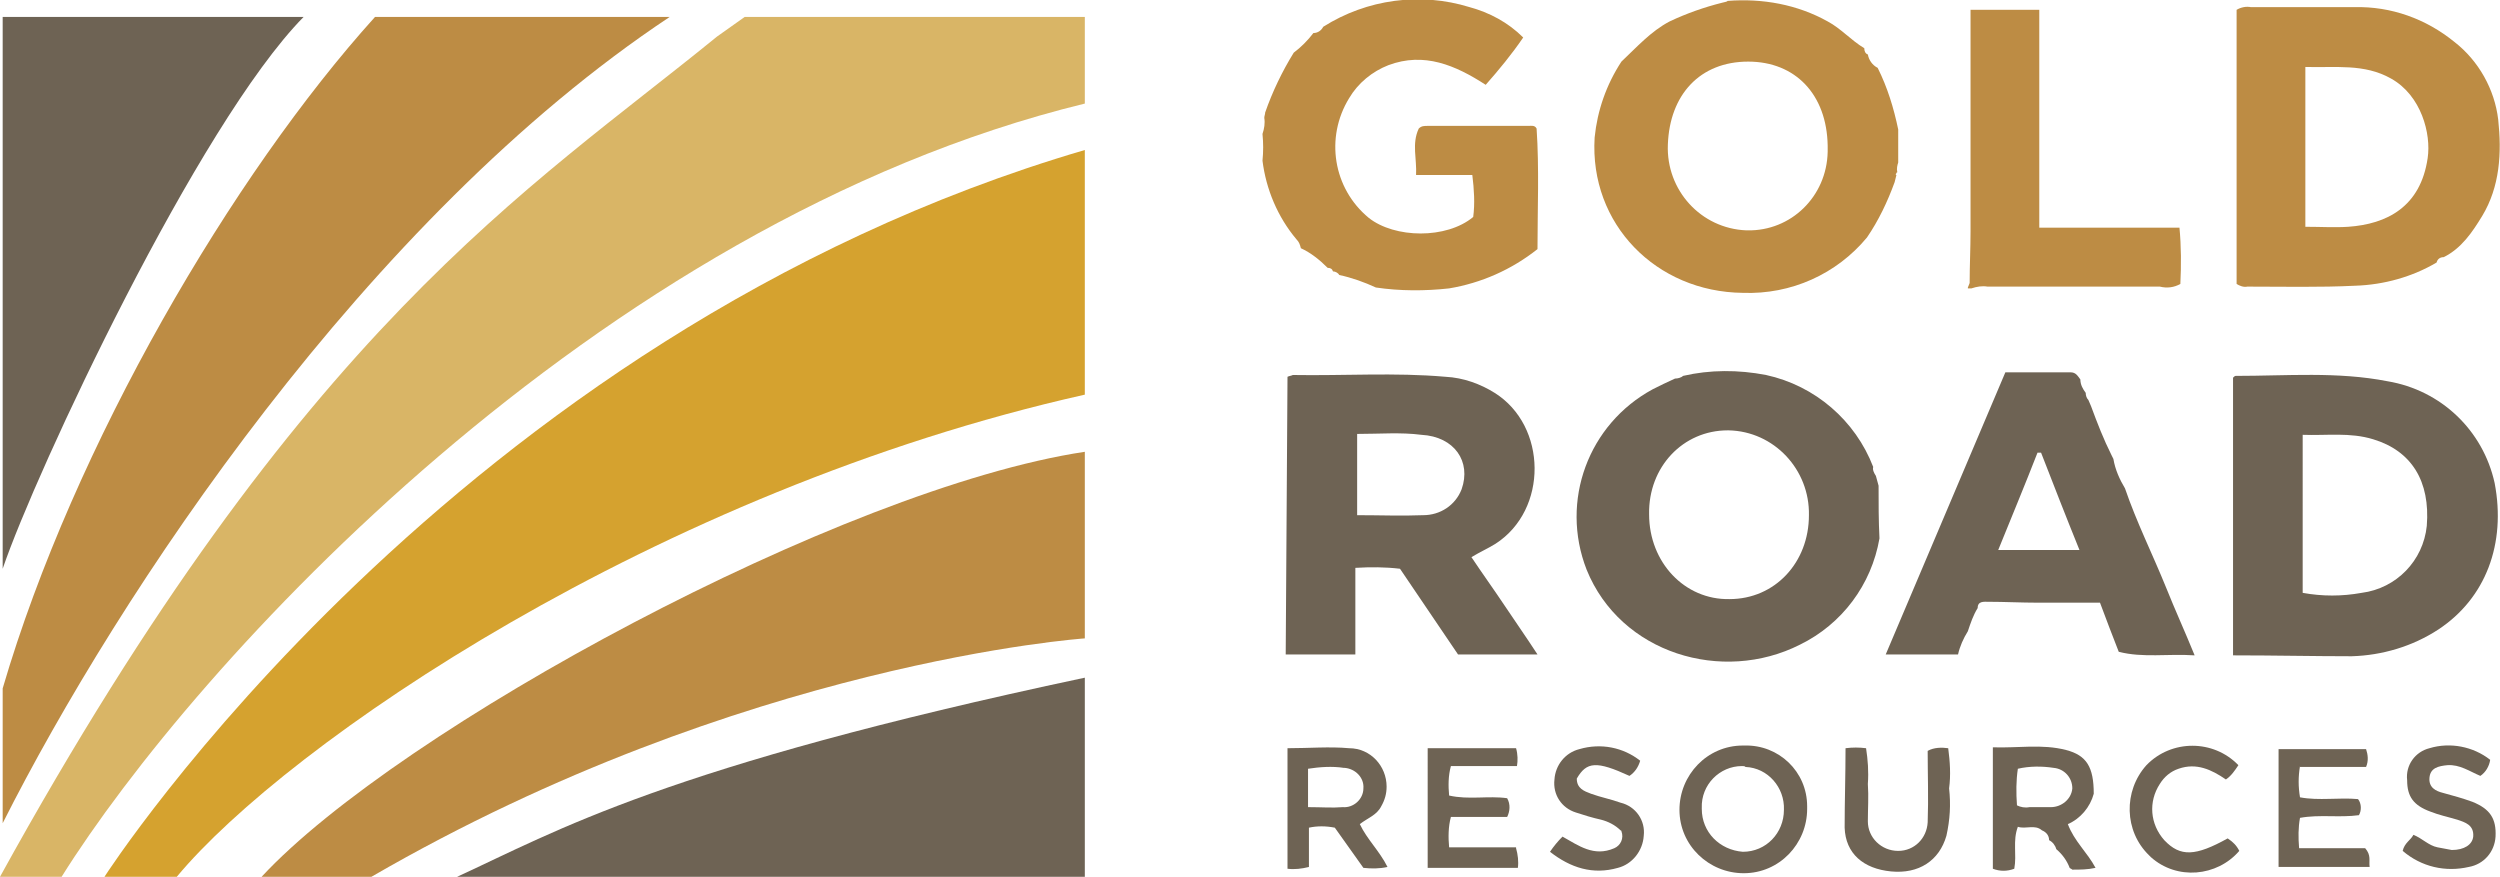 <?xml version="1.0" encoding="utf-8"?>
<!-- Generator: Adobe Illustrator 24.0.1, SVG Export Plug-In . SVG Version: 6.00 Build 0)  -->
<svg version="1.1" id="Layer_1" xmlns="http://www.w3.org/2000/svg" xmlns:xlink="http://www.w3.org/1999/xlink" x="0px" y="0px"
	 viewBox="0 0 280 98.2" style="enable-background:new 0 0 280 98.2;" xml:space="preserve">
<style type="text/css">
	.st0{fill:#6E6354;}
	.st1{fill:#BD8C44;}
	.st2{fill:#D9B566;}
	.st3{fill:#D5A22F;}
</style>
<title>GOR_Logo_Light</title>
<path class="st0" d="M51.2,98.2h70.3V75.9C74.4,85.9,62.3,93.1,51.2,98.2z"/>
<path class="st0" d="M34,1.9H0.3v61.8C4,52.8,22.2,13.9,34,1.9z"/>
<path class="st1" d="M42,1.9h33C41.1,24.4,13.2,66.6,0.3,92.2V77.1C8.3,49.8,26.1,19.5,42,1.9z"/>
<path class="st2" d="M6.9,98.2H0C34,36.5,59.2,21.3,80.3,4.1l3.1-2.2h38.1v9.7C66.6,25,21.6,74.7,6.9,98.2z"/>
<path class="st3" d="M11.7,98.2h8.1c12.3-14.8,53.6-43.2,101.7-54V16.8C50.6,37.6,11.7,98.2,11.7,98.2z"/>
<path class="st1" d="M41.6,98.2H29.3c15.3-16.5,65-43.5,92.2-47.6v20.9C121.5,71.5,83.2,74.1,41.6,98.2z"/>
<path class="st1" d="M193.5,0.1c3.9-0.3,7.8,0.4,11.2,2.3c1.5,0.8,2.6,2.1,4.1,3l0,0c0,0.3,0.1,0.6,0.4,0.7l0,0
	c0.1,0.6,0.5,1.2,1.1,1.5l0,0c1.1,2.2,1.8,4.5,2.3,6.9c0,1.2,0,2.5,0,3.7c-0.1,0.3-0.2,0.7-0.1,1.1l0,0c0,0-0.1,0-0.1,0.1
	c-0.1,0.1-0.1,0.2,0,0.2l-0.2,0.8c-0.8,2.2-1.8,4.3-3.1,6.2c-3.4,4.1-8.5,6.4-13.9,6.2c-9.7-0.1-17.2-7.7-16.6-17.4
	c0.3-3,1.3-5.9,3-8.5c1.7-1.6,3.3-3.4,5.4-4.5c1.9-0.9,3.9-1.6,5.9-2.1C193.3,0.2,193.4,0.2,193.5,0.1z M186.8,16.2
	c-0.2,5.1,3.7,9.4,8.8,9.6c0,0,0.1,0,0.1,0c4.9,0.1,8.9-3.8,9-8.8c0-0.2,0-0.5,0-0.7c-0.1-5.7-3.6-9.4-8.9-9.4
	C190.4,6.9,187,10.6,186.8,16.2L186.8,16.2z"/>
<path class="st1" d="M220.6,31.7c0-1.9,0.1-3.9,0.1-5.8c0-7.6,0-15.1,0-22.7c0-0.7,0-1.3,0-2.1h7.7v24.4h15.7
	c0.2,2.1,0.2,4.2,0.1,6.3c-0.7,0.4-1.5,0.5-2.3,0.3c-6.4,0-12.8,0-19.3,0c-0.6-0.1-1.2,0-1.8,0.2l-0.2,0l-0.2,0l0-0.1L220.6,31.7z"
	/>
<path class="st1" d="M172.1,14.4c-0.2-0.4-0.6-0.3-0.9-0.3c-3.8,0-7.5,0-11.3,0c-0.4,0-0.7,0-1,0.3c-0.8,1.7-0.2,3.4-0.3,5.2h6.3
	c0.2,1.6,0.3,3.2,0.1,4.7c-3,2.5-8.8,2.4-11.7,0.1c-4-3.3-4.9-9-2.2-13.4c1-1.7,2.6-3,4.4-3.7c4-1.5,7.5,0,10.9,2.2
	c1.5-1.7,2.9-3.4,4.2-5.3c-1.7-1.7-3.8-2.8-6-3.4c-5.5-1.7-11.5-0.9-16.4,2.2c-0.2,0.4-0.6,0.7-1.1,0.7l0,0
	c-0.6,0.8-1.4,1.6-2.2,2.2l0,0c-1.3,2.1-2.4,4.4-3.2,6.7c0,0.2-0.1,0.4-0.1,0.6c0.1,0.6,0,1.2-0.2,1.8c0.1,1,0.1,2,0,3
	c0.4,3.2,1.7,6.3,3.8,8.8c0.3,0.3,0.4,0.6,0.5,1l0,0c1.1,0.5,2.1,1.3,3,2.2c0.3,0,0.5,0.1,0.6,0.4c0.3,0,0.6,0.2,0.7,0.4l0,0
	c1.4,0.3,2.8,0.8,4.1,1.4c2.7,0.4,5.5,0.4,8.2,0.1c3.6-0.6,7-2.1,9.9-4.4C172.2,23.4,172.4,18.9,172.1,14.4z"/>
<path class="st1" d="M272.9,29.4c-2.7,1.6-5.9,2.5-9.1,2.6c-4,0.2-8.1,0.1-12.1,0.1c-0.4,0.1-0.9-0.1-1.2-0.3V1.1
	c0.5-0.3,1.1-0.4,1.6-0.3c3.9,0,7.7,0,11.6,0c4.1-0.1,8,1.3,11.2,3.9c2.7,2.1,4.5,5.3,4.9,8.7c0.4,3.7,0.2,7.5-1.8,10.8
	c-1.1,1.8-2.3,3.6-4.3,4.6C273.3,28.8,273,29,272.9,29.4z M258.2,7.5v17.9c1.7,0,3.3,0.1,4.8,0c4.3-0.3,8.1-2.2,8.9-7.7
	c0.4-2.7-0.7-7-4.1-8.9C264.8,7.1,261.6,7.6,258.2,7.5L258.2,7.5z"/>
<path class="st0" d="M144.2,42.2c0.2-0.1,0.4-0.1,0.6-0.2c5.7,0.1,11.4-0.3,17.1,0.2c2,0.1,3.9,0.8,5.5,1.8c5.9,3.7,6,13.1,0.1,16.9
	c-0.8,0.5-1.7,0.9-2.7,1.5c1.2,1.8,2.5,3.6,3.7,5.4c1.2,1.8,2.4,3.5,3.7,5.5h-8.9l-6.5-9.6c-1.7-0.2-3.3-0.2-5-0.1v9.7h-7.8
	L144.2,42.2z M152,48.6v9.1c2.6,0,5,0.1,7.4,0c1.9,0,3.6-1.1,4.3-2.9c1.1-3.1-0.8-5.9-4.5-6.1C156.9,48.4,154.5,48.6,152,48.6
	L152,48.6z"/>
<path class="st0" d="M210.1,53.3l0.3,1.1c0,2,0,3.9,0.1,5.9c-0.9,5.2-4.2,9.6-8.9,11.9c-8.7,4.4-20.1,1-23.9-8.4
	c-3-7.7,0.2-16.3,7.4-20.2c0.8-0.4,1.6-0.8,2.5-1.2c0.3,0,0.7-0.1,0.9-0.3c3-0.7,6.2-0.7,9.3-0.1c5.5,1.2,10,5.1,12,10.3
	C209.7,52.6,209.9,53,210.1,53.3z M184.7,57.6c0,5.4,4,9.6,9,9.5c5.1,0,8.9-4.1,8.9-9.4c0.1-5.1-3.9-9.4-9-9.5c0,0,0,0-0.1,0
	C188.5,48.2,184.6,52.3,184.7,57.6L184.7,57.6z"/>
<path class="st0" d="M238,54.7c1.3,3.8,3.1,7.4,4.6,11.1c1,2.5,2.1,4.9,3.2,7.6c-3-0.2-5.8,0.3-8.5-0.4c-0.7-1.8-1.4-3.6-2.1-5.5h-7
	c-1.8,0-3.7-0.1-5.5-0.1c-0.5,0-1.2-0.1-1.2,0.7c-0.5,0.8-0.8,1.7-1.1,2.6c-0.5,0.8-0.9,1.7-1.1,2.6h-8.1c4.5-10.6,8.9-21,13.4-31.6
	c2.4,0,4.9,0,7.3,0c0.6,0,0.8,0.4,1.1,0.8c0,0.6,0.3,1.1,0.6,1.5c0,0.3,0.1,0.6,0.3,0.8l0.3,0.7c0.7,1.9,1.4,3.7,2.3,5.5l0.2,0.4
	C236.9,52.6,237.4,53.7,238,54.7z M228.6,50.7l-0.4,0c-1.4,3.6-2.9,7.2-4.4,10.9h9.1C231.4,57.9,230,54.3,228.6,50.7L228.6,50.7z"/>
<path class="st0" d="M250.1,73.4V42.3c0.1-0.1,0.2-0.2,0.3-0.2c5.7,0,11.4-0.5,17,0.6c6,1,10.7,5.5,12,11.4c1.3,6.8-1,12.9-6.3,16.4
	c-2.9,1.9-6.3,2.9-9.7,3C259.1,73.5,254.7,73.4,250.1,73.4z M257.9,66.4c2.2,0.4,4.4,0.4,6.6,0c3.9-0.5,6.9-3.6,7.3-7.5
	c0.4-5-1.7-8.4-6-9.7c-2.6-0.8-5.2-0.4-7.9-0.5L257.9,66.4z"/>
<path class="st0" d="M144.2,83.8c2.4,0,4.7-0.2,6.9,0c2.4,0,4.2,2,4.2,4.3c0,0.8-0.2,1.5-0.6,2.2c-0.5,1-1.5,1.3-2.4,2
	c0.8,1.7,2.2,3,3.1,4.8c-0.9,0.2-1.8,0.2-2.7,0.1l-3.2-4.5c-1-0.2-2-0.2-2.9,0v4.4c-0.8,0.2-1.6,0.3-2.4,0.2L144.2,83.8z
	 M146.6,90.4c1.4,0,2.6,0.1,3.8,0c1.2,0.1,2.3-0.9,2.3-2.1c0,0,0,0,0,0c0.1-1.2-0.9-2.2-2.1-2.3c0,0-0.1,0-0.1,0
	c-1.3-0.2-2.7-0.1-4,0.1V90.4z"/>
<path class="st0" d="M234.5,88.9c-0.4,1.5-1.5,2.8-2.9,3.4c0.7,1.9,2.2,3.2,3.1,4.9c-0.9,0.2-1.7,0.2-2.6,0.2
	c-0.1-0.1-0.2-0.1-0.3-0.2c-0.3-0.8-0.8-1.5-1.5-2.1c-0.1-0.4-0.4-0.8-0.8-1c0-0.5-0.3-0.9-0.8-1.1c-0.8-0.7-1.8-0.1-2.7-0.4
	c-0.6,1.6-0.1,3.1-0.4,4.7c-0.8,0.3-1.6,0.3-2.4,0V83.7c2.8,0.1,5.5-0.4,8.2,0.3C233.7,84.6,234.5,85.9,234.5,88.9z M225.9,90.2
	c0.4,0.2,0.9,0.3,1.4,0.2c0.8,0,1.6,0,2.4,0c1.2,0,2.3-0.9,2.4-2.1c0-1.2-0.9-2.2-2.1-2.3c0,0,0,0,0,0c-1.3-0.2-2.7-0.2-4,0.1
	C225.8,87.4,225.8,88.8,225.9,90.2L225.9,90.2z"/>
<path class="st0" d="M202.4,90.6c0,3.9-3.1,7.2-7.1,7.2c-3.9,0-7.2-3.1-7.2-7.1c0-3.9,3.1-7.2,7.1-7.2c0.1,0,0.1,0,0.2,0
	c3.8-0.1,7,2.9,7,6.8C202.4,90.4,202.4,90.5,202.4,90.6z M195.1,85.8c-2.5,0-4.6,2.1-4.5,4.7c0,0,0,0.1,0,0.1c0,2.6,2,4.6,4.6,4.8
	c2.6,0,4.6-2.1,4.6-4.7c0,0,0,0,0,0c0.1-2.5-1.8-4.7-4.3-4.8C195.4,85.8,195.3,85.8,195.1,85.8L195.1,85.8z"/>
<path class="st0" d="M169.8,95c0.2,0.7,0.3,1.5,0.2,2.2h-10.1V83.8h9.9c0.2,0.7,0.2,1.4,0.1,2h-7.4c-0.3,1.1-0.3,2.2-0.2,3.3
	c2.2,0.5,4.4,0,6.5,0.3c0.4,0.7,0.3,1.5,0,2.1h-6.3c-0.3,1.1-0.3,2.3-0.2,3.4H169.8z"/>
<path class="st0" d="M206.7,83.8c0.8-0.1,1.5-0.1,2.3,0c0.2,1.3,0.3,2.6,0.2,4c0.1,1.4,0,2.8,0,4.2c0,1.8,1.5,3.3,3.4,3.3
	c1.8,0,3.2-1.4,3.3-3.2c0.1-2.7,0-5.4,0-8c0.7-0.4,1.6-0.4,2.3-0.3c0.2,1.5,0.3,3,0.1,4.5c0.2,1.8,0.1,3.5-0.3,5.3
	c-0.8,2.8-3.1,4.3-6.2,4c-3.1-0.3-5.1-2-5.2-4.9C206.6,89.8,206.7,86.8,206.7,83.8z"/>
<path class="st0" d="M183.7,85.2c-0.2,0.7-0.6,1.3-1.2,1.7c-3.7-1.7-4.8-1.6-5.9,0.3c0,1.1,0.8,1.4,1.6,1.7c1.1,0.4,2.2,0.6,3.3,1
	c1.7,0.4,2.8,2,2.6,3.7c-0.1,1.7-1.3,3.2-2.9,3.6c-2.8,0.8-5.3,0-7.6-1.8c0.4-0.6,0.9-1.2,1.4-1.7c1.8,1,3.5,2.3,5.8,1.3
	c0.7-0.3,1.1-1.1,0.8-1.9c0,0,0-0.1-0.1-0.1c-0.6-0.6-1.4-1-2.2-1.2c-0.9-0.2-1.9-0.5-2.8-0.8c-1.6-0.5-2.6-2-2.4-3.7
	c0.1-1.6,1.2-3,2.8-3.4C179.3,83.2,181.8,83.7,183.7,85.2z"/>
<path class="st0" d="M257.6,85.8c-0.2,1.2-0.2,2.3,0,3.5c2.1,0.4,4.4,0,6.5,0.2c0.4,0.5,0.4,1.3,0.1,1.8c-2.2,0.3-4.4-0.1-6.6,0.3
	c-0.2,1.1-0.2,2.2-0.1,3.4h7.4c0.7,0.8,0.4,1.4,0.5,2.1h-10.2V83.9h9.8c0.2,0.6,0.3,1.3,0,2H257.6z"/>
<path class="st0" d="M278.9,85.1c-0.1,0.7-0.5,1.4-1.1,1.8c-1.2-0.5-2.3-1.3-3.7-1.2c-1,0.1-1.9,0.3-2,1.4c-0.1,1.1,0.7,1.5,1.5,1.7
	c1.1,0.3,2.2,0.6,3.3,1c2,0.8,2.7,1.9,2.6,3.9c-0.1,1.7-1.3,3.1-3,3.4c-2.6,0.6-5.3,0-7.4-1.8c0.2-0.9,0.9-1.2,1.2-1.8
	c1,0.4,1.7,1.2,2.7,1.4c0.5,0.1,1.1,0.2,1.6,0.3c1.4,0,2.3-0.6,2.4-1.5c0.1-1.3-0.9-1.6-1.8-1.9c-1-0.3-2-0.5-3-0.9
	c-1.9-0.7-2.6-1.7-2.6-3.5c-0.2-1.7,0.9-3.2,2.5-3.6C274.4,83.1,277,83.6,278.9,85.1z"/>
<path class="st0" d="M250.7,85.7c-0.4,0.6-0.8,1.2-1.4,1.6c-1.6-1.1-3.3-1.9-5.3-1.2c-0.9,0.3-1.6,0.9-2.1,1.7
	c-1.3,2-1.1,4.5,0.5,6.3c1.8,1.9,3.5,1.8,7.1-0.2c0.6,0.4,1,0.8,1.3,1.4c-2.5,2.9-7,3.3-9.9,0.7c-0.1-0.1-0.1-0.1-0.2-0.2
	c-2.8-2.7-2.9-7.2-0.3-10.1C243.2,82.8,247.9,82.8,250.7,85.7z"/>
</svg>
